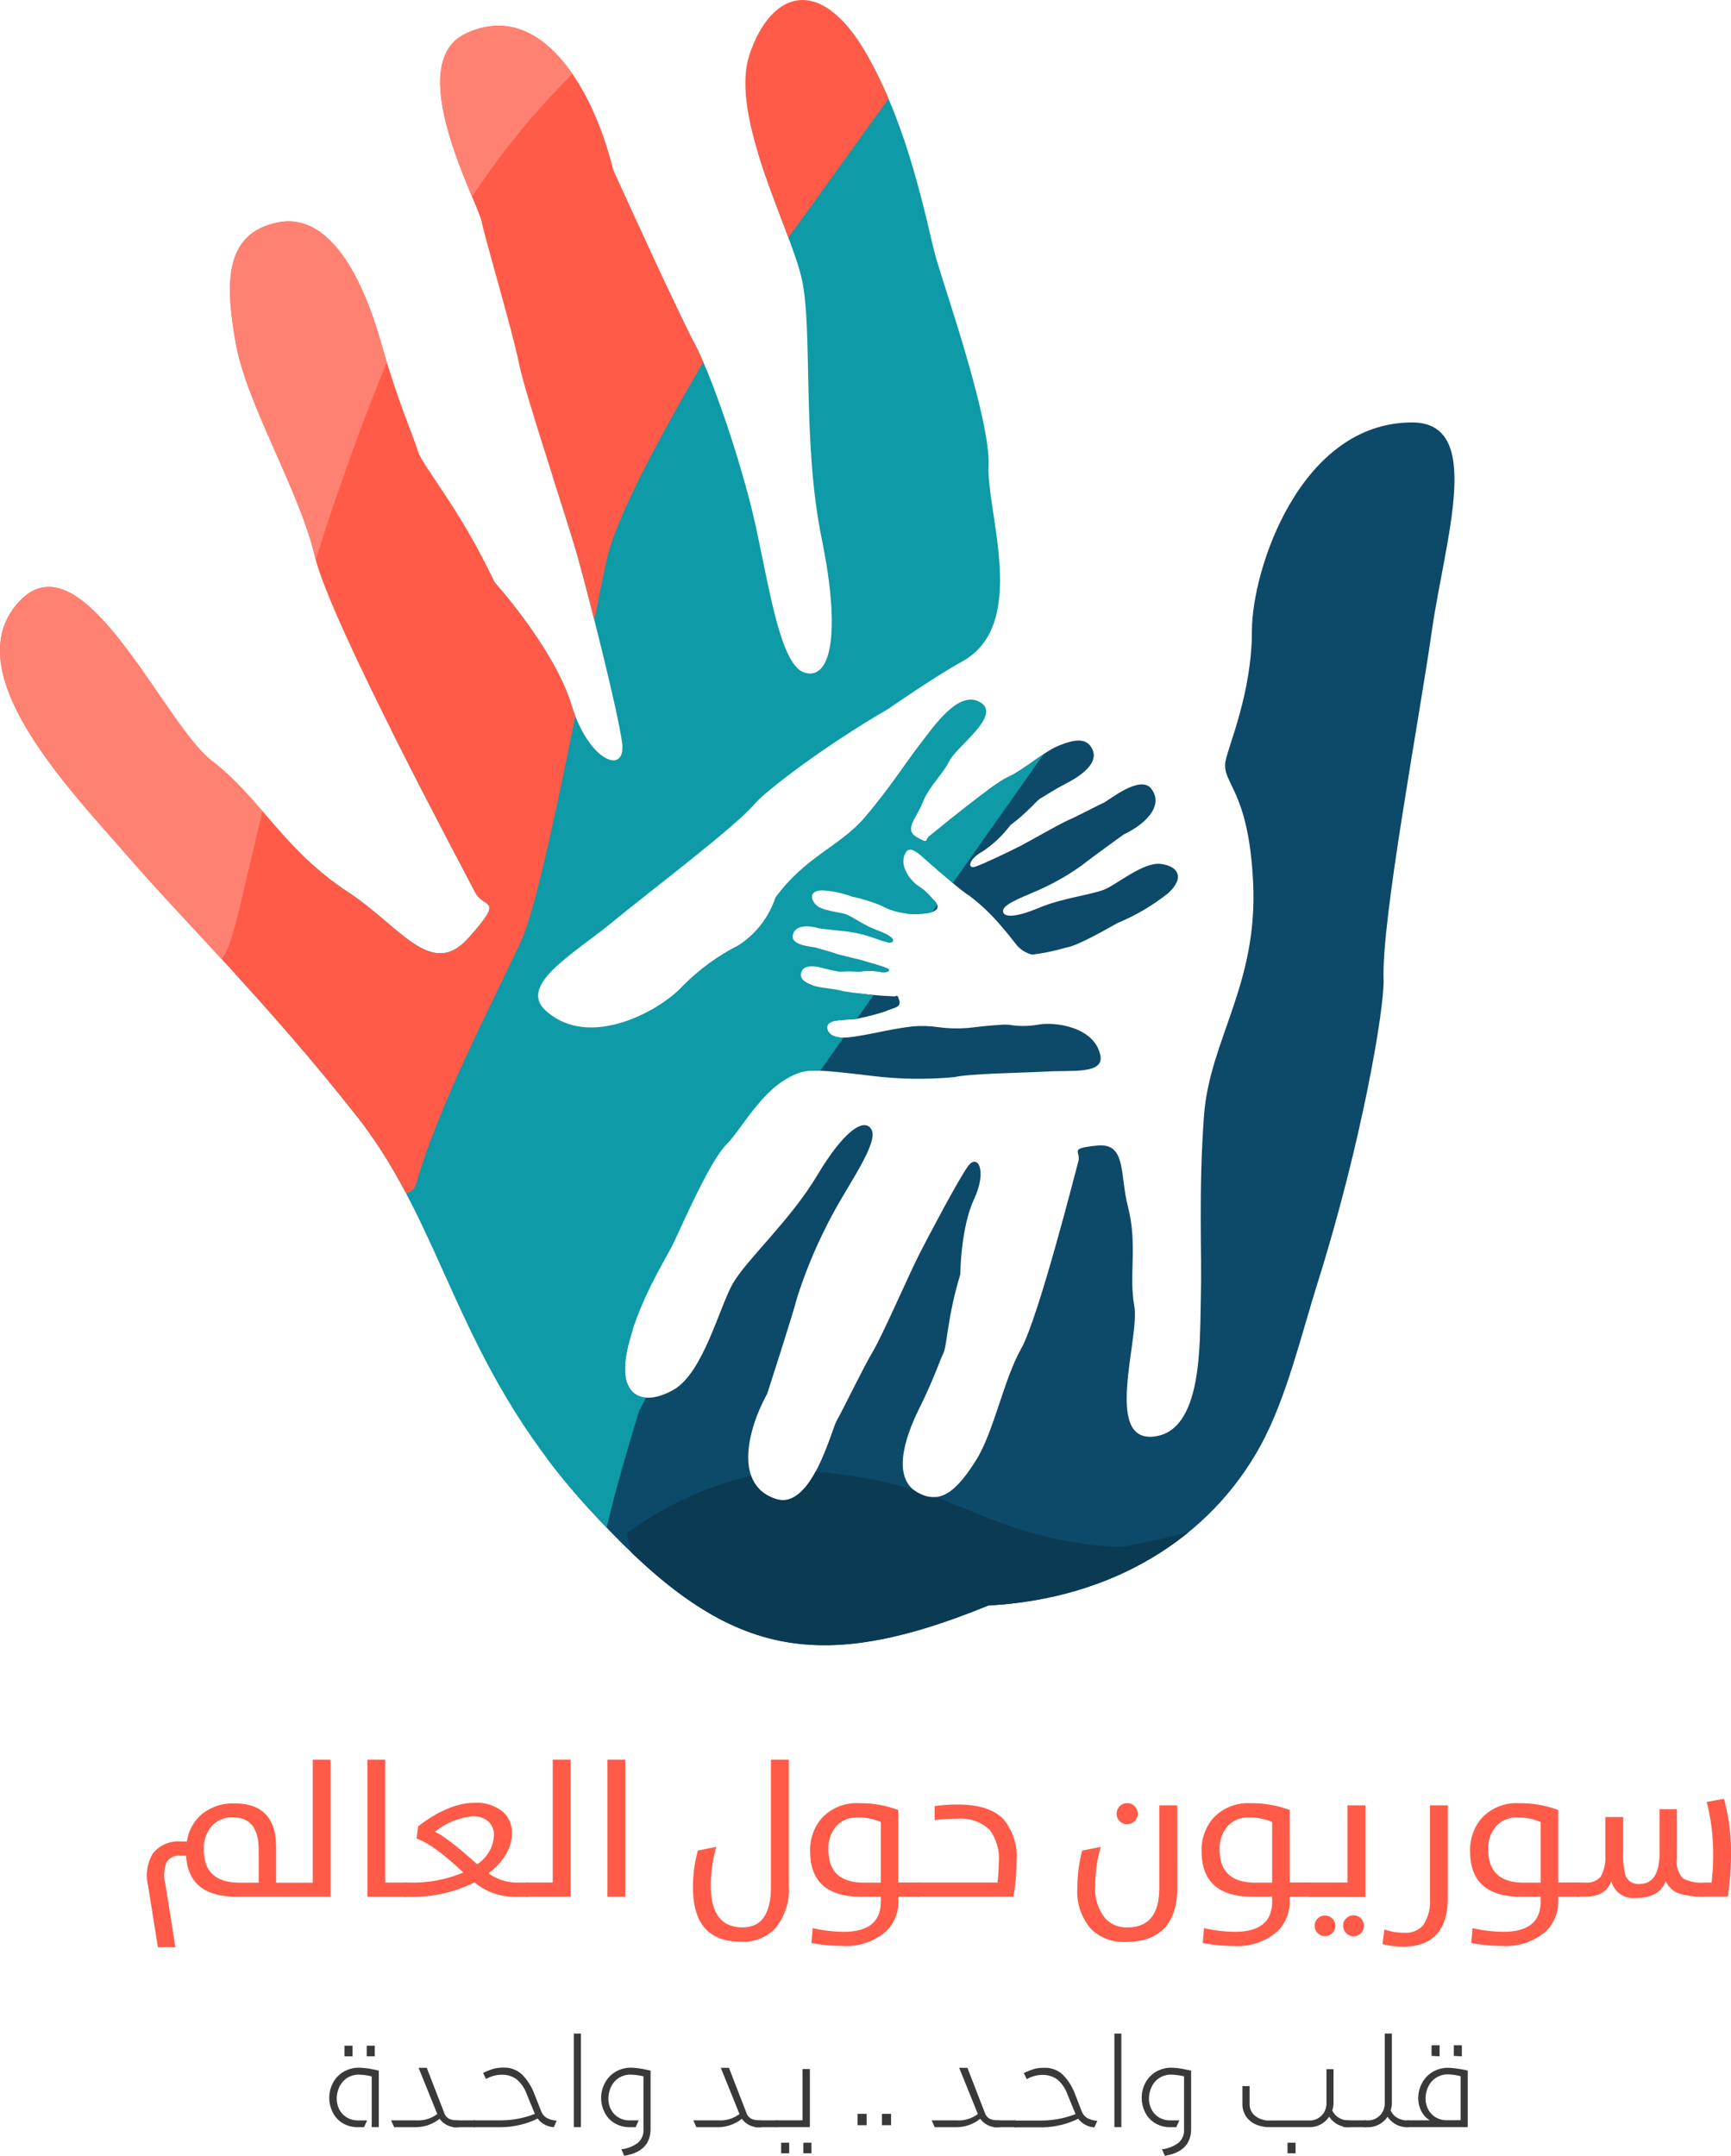 <svg xmlns="http://www.w3.org/2000/svg" width="201.453" height="250.824"><defs><clipPath id="clip-path"><path id="Path_11638" data-name="Path 11638" d="M87.191 6.478c-2.294 7.169 4.853 20.177 6.133 26.049s0 18.9 2.3 30.139 1.019 16.594-2.047 15.575-4.342-12.005-6.128-19.153-4.849-15.835-6.642-19.153-9.447-20.176-9.447-20.176C69.062 10.312 62.891-.188 54.207 3.9c-7.442 3.5 1.318 19.439 1.83 21.853s3.574 12.647 4.342 16.468S66 60.351 67.275 64.948s4.6 17.622 5.118 21.452-3.838 2.3-5.873-4.342-8.956-14.3-8.956-14.3c-4.086-8.683-8.427-13.536-8.956-15.323s-2.273-5.574-4.316-12.726-5.877-15.1-12.005-13.822-6.128 6.9-4.853 14.048 7.408 17.11 9.195 24.77 17.622 37.031 18.641 39.074 3.578.512-.763 5.365-7.95-1.395-14.052-5.382C33.178 99.015 30.244 92.8 24.627 88.5S9.56 61.9 2.152 70.07 8.28 92.029 14.925 99.693s16.091 16.854 26.561 30.135 11.485 28.6 26.808 45.454 25.529 20.177 46.733 11.515c14.3-.763 25.759-7.723 31.713-18.671 3.007-5.544 4.725-12.922 6.6-18.867 5.148-16.351 7.783-31.939 7.677-35.287-.256-6.935 4.086-29.853 5.617-40.562s6.133-24.262-2.294-24.258c-13.029 0-18.646 17.106-18.646 24.258s-2.721 13.315-3.062 15.11c-.512 2.683 2.653 3.16 3.2 14.074.6 12.01-5.075 18.364-5.719 27.265s-.226 15.852-.363 21.2.235 15.541-5.544 16.091-1.544-11.515-2.2-15.183.405-7.139-.742-11.583c-.964-3.723-.145-7.442-3.565-7.1s-1.881.661-2.2 1.821-4.64 18.223-6.67 21.831-3.182 9.685-5.224 12.931-4.047 5.433-6.892 3.749-1.514-6.158.23-9.672 2.41-5.621 2.845-6.5.473-4.316 1.966-9.152c0 0 .038-5.442 1.6-8.76s.426-5.459-.746-3.783-4.5 7.967-5.638 10.2-4.333 9.549-5.4 11.314-3.51 6.849-4.171 7.971-2.913 10.466-7.062 9.186c-4.841-1.493-3.51-7.783-1.045-12.287 0 0 3.011-9.3 3.493-11.229A56.84 56.84 0 0 1 97 141.083c1.847-3.433 5.254-8.163 4.423-9.651s-3.237.149-6.337 5.348-8.235 9.809-9.809 12.568-3.438 10.372-6.877 12.342-6.538.964-5.45-4.427 4.474-10.7 5.348-12.462 4.231-9.638 6.239-11.639 4.461-7.28 9-8.5c1.335-.358 6.278.341 7.924.516a44.051 44.051 0 0 0 9.57.149c1.791-.426 7.971-.495 10.841-.657s6.627.324 6.188-1.868c-.682-3.386-5.425-3.949-7.28-3.578a9.951 9.951 0 0 1-2.985.064 5.542 5.542 0 0 0-1.117-.072s-2.265.158-3.254.3a15.779 15.779 0 0 1-4.175 0 13.131 13.131 0 0 0-3.092-.09c-2.312.281-4.069.738-5.446.968s-3.97.853-4.4-.614 2.87-.972 3.779-1.326a26.917 26.917 0 0 0 2.926-.772c.908-.426 1.9-.426 1.638-1.279-.192-.64-.243-.576-.384-.512a.426.426 0 0 1-.192.038 49.6 49.6 0 0 1-5.932-.6c-1.032-.337-2.64-.328-3.57-.691s-1.6-.763-1.305-1.578 1.5-.7 2.486-.426 1.561.337 1.808.405a3.165 3.165 0 0 0 .657 0 12.089 12.089 0 0 1 1.783.043 6.824 6.824 0 0 1 2.324-.03c.925.239 1.416-.166.93-.38s-2.256-.755-2.887-.934-2.665-.627-3.169-.815-1.928-.554-2.252-.665-2.823-.222-2.7-1.348c.141-1.318 1.821-1.279 3.1-.887 0 0 2.533.307 3.049.333a14.838 14.838 0 0 1 2.729.589c.968.3 2.354.938 2.691.648s-.2-.819-1.706-1.352-2.93-1.616-3.71-1.885-2.828-.363-3.506-1.143-.576-1.625.853-1.621a12.331 12.331 0 0 1 3.454.746 17.365 17.365 0 0 1 3.3 1.015 8.1 8.1 0 0 0 4.265.981s3.787.06 1.727-1.774a7.25 7.25 0 0 0-1.561-1.446c-.853-.508-2.452-2.393-1.523-3.928.606-.989 1.868.516 3.019 1.467s3.54 3.1 4.371 3.561a23.028 23.028 0 0 1 3.608 3.412 41.077 41.077 0 0 1 1.749 2.132 3.412 3.412 0 0 0 1.962 1.314 25.187 25.187 0 0 0 3.992-.832c1.407-.213 5.118-2.405 5.971-2.862a24.378 24.378 0 0 0 5.864-3.454c2.026-1.859 1.088-3.19-.891-3.412s-4.99 2.312-6.453 2.951-4.913.989-7.715 2.171-4.265 1.134-4.154.286 2.891-1.757 4.657-2.6a28.117 28.117 0 0 0 4.632-2.725c.772-.64 4.755-3.51 4.755-3.51 2.333-1.092 4.742-3.245 3.224-5.288-1.279-1.753-4.981 1.36-5.587 1.616s-3.1 1.591-4.056 1.992-4.423 2.405-5.544 2.985-4.342 2.132-5.31 2.448-.8-.879.819-1.757a13.03 13.03 0 0 0 3.254-3.071c2.043-1.514 3.079-2.9 3.514-3.122s1.335-.883 3.083-1.787 3.621-2.324 2.985-3.838-2.132-1.233-3.9-.529-4.064 2.819-5.971 3.685-8.7 6.517-9.182 6.888.051.955-1.437.081-.051-2.132.665-3.932c.853-2.132 2.316-3.228 3.143-4.913s6.128-5.305 3.617-6.824-5.391 2.742-7.033 4.866-3.5 5.067-6.4 8.483-6.824 4.482-10.419 9.344a10.559 10.559 0 0 1-4.265 5.544 25.434 25.434 0 0 0-6.572 4.8c-2.542 2.789-10.82 7.459-15.9 2.828-3.288-2.985 3.322-6.64 7.736-10.278S85.477 96.294 87.856 93.5C89 92.149 95.571 87.01 103.4 82.463c0 0 5.348-3.719 8.585-5.506 7.783-4.3 2.81-17.366 3.062-22.731s-5.118-20.684-6.128-24.262-3.062-15.319-8.427-24.258C98.062 1.706 95.6 0 93.4 0c-2.678 0-4.951 2.559-6.218 6.478" transform="translate(.003)" fill="none"/></clipPath></defs><g id="Layer_2" data-name="Layer 2" transform="translate(-61.317 -38.55)"><g id="Layer_1" data-name="Layer 1" transform="translate(61.317 38.55)"><g id="Group_5427" data-name="Group 5427" clip-path="url('#clip-path')"><path id="Path_11633" data-name="Path 11633" d="M270.582 131.828 168.42 286.882l110.491-8 33.33-151.042Z" transform="translate(-122.743 -89.76)" fill="#0d4968"/><path id="Path_11634" data-name="Path 11634" d="m143.982 63.923-28.74 40.7L94.656 143.5s-4.29 13.826-4.29 16.786S35.35 112.1 35.35 112.1L129.554-36Z" transform="translate(-20.273 20.647)" fill="#0e9aa7"/><path id="Path_11635" data-name="Path 11635" d="M171.06 408.532s10.5-8.21 21.917-7.182 15.7 3.864 22.279 6.218 12.619 2.657 13.707 2.474a88.207 88.207 0 0 0 12.133-3.019c3.8-1.45-3.983 12.2-3.983 12.2l-38.46 8.031-24.514-5.118Z" transform="translate(-98.106 -230.133)" fill="#0b3a53"/><path id="Path_11636" data-name="Path 11636" d="m102.225-18.446-.644.9L87.55 1.931l-9.489 13.063S65.557 35.1 63.8 42.979s-7.2 38.315-9.916 44.29-9.51 18.765-12.227 28.258S-11.87 79.934-11.87 79.934L5.769-23.879 85.648-38.55l16.577 13.856Z" transform="translate(6.809 22.109)" fill="#ff5b48"/><path id="Path_11637" data-name="Path 11637" d="M39.759-4.46c.989 2.132-9.382 7.114-20.1 23.367-.542.823-.913 1.4-1.279 1.966-3.191 5.139-8.752 15.456-15.866 37.159-3.838 11.707-4.742 22.411-6.248 28.531-4.265 17.353-4.3 20.168-6.521 21.75-7.655 5.4-51.915-20.752-51.062-50.009.9-30.519 49.9-54.218 81.244-65.481 0 .001 18.347-.49 19.832 2.717Z" transform="translate(35.175 4.131)" fill="#ff8172"/></g><path id="Path_11639" data-name="Path 11639" d="M50.595 496.014q-5.655 0-5.911-4.772h-.653a1.681 1.681 0 0 0-1.633.772 4.153 4.153 0 0 0-.132 2.508l1.169 7.37H41.4l-1.151-7.19a4.993 4.993 0 0 1 .542-3.7 3.758 3.758 0 0 1 3.327-1.416h.653a5.118 5.118 0 0 1 1.706-3.152 5.686 5.686 0 0 1 3.838-1.279q4.841 0 4.84 5.071v4.154h4.265v-14.32h2.068v15.954Zm2.533-5.459q0-3.783-3.007-3.779a3.148 3.148 0 0 0-2.478 1.036 3.953 3.953 0 0 0-.9 2.721q0 3.838 4.145 3.838h2.243Z" transform="translate(-23.022 -275.326)" fill="#ff5b48"/><path id="Path_11640" data-name="Path 11640" d="M100.25 480.06h2.077v14.3h2.508v1.659h-4.585Z" transform="translate(-57.494 -275.326)" fill="#ff5b48"/><path id="Path_11641" data-name="Path 11641" d="M110.169 501.112h.751a14.828 14.828 0 0 0 6.175-1.169q-3.523-3.322-5.438-3.936l.192-1.446q3.574-2.717 6.529-2.721a4.818 4.818 0 0 1 3.348 1.062 3.194 3.194 0 0 1 1.028 2.444q0 2.584-2.721 4.691a5.659 5.659 0 0 0 3.263 1.083h1.382v1.659H123a7.3 7.3 0 0 1-4.6-1.68 16.28 16.28 0 0 1-7.677 1.68h-.563Zm8.53-2.132a4.218 4.218 0 0 0 1.966-3.348 2.081 2.081 0 0 0-.6-1.569 2.606 2.606 0 0 0-1.911-.652 8.087 8.087 0 0 0-4.367 1.813q1.241.465 4.909 3.749Z" transform="translate(-63.178 -282.082)" fill="#ff5b48"/><path id="Path_11642" data-name="Path 11642" d="M143.39 494.355h3.173v-14.3h2.077v15.954h-5.25Z" transform="translate(-82.236 -275.326)" fill="#ff5b48"/><path id="Path_11643" data-name="Path 11643" d="M165.75 480.06h2.077v15.954h-2.077Z" transform="translate(-95.06 -275.326)" fill="#ff5b48"/><path id="Path_11644" data-name="Path 11644" d="M198.171 480.06h2.09v14.594a7.145 7.145 0 0 1-1.582 5.041 5.191 5.191 0 0 1-4.009 1.548q-5.574 0-5.57-6.312a16.378 16.378 0 0 1 .563-4.3l2.154-.426a16.045 16.045 0 0 0-.64 4.5q0 4.875 3.689 4.87 3.305 0 3.305-4.725Z" transform="translate(-108.452 -275.326)" fill="#ff5b48"/><path id="Path_11645" data-name="Path 11645" d="m221.224 508.209.145-1.736a16.46 16.46 0 0 0 3.612.426q4.324 0 4.32-3.535v-.542h-2.29q-5.937 0-5.937-5.271a5.608 5.608 0 0 1 1.4-3.932 5.529 5.529 0 0 1 4.3-1.68 12.61 12.61 0 0 1 4.555.793v8.431h2.5v1.659h-2.486v.426a4.789 4.789 0 0 1-1.471 3.634 7.112 7.112 0 0 1-5.118 1.659 19.009 19.009 0 0 1-3.53-.332Zm8.077-14.074a6.267 6.267 0 0 0-2.729-.529 3.126 3.126 0 0 0-2.474 1.028 3.907 3.907 0 0 0-.9 2.708q0 3.838 4.12 3.838h1.982Z" transform="translate(-126.788 -282.138)" fill="#ff5b48"/><path id="Path_11646" data-name="Path 11646" d="M250.27 501.375h9.348a21.6 21.6 0 0 0 .153-2.32 5.624 5.624 0 0 0-1.079-3.838 4.968 4.968 0 0 0-3.868-1.258 19.428 19.428 0 0 0-2.52.154v-1.625a17.671 17.671 0 0 1 2.7-.188q3.634 0 5.284 1.68a6.809 6.809 0 0 1 1.557 4.9 24.655 24.655 0 0 1-.367 4.145h-11.2Z" transform="translate(-143.534 -282.345)" fill="#ff5b48"/><path id="Path_11647" data-name="Path 11647" d="M305.63 501.675q0 6.372-5.971 6.4a5.418 5.418 0 0 1-3.988-1.416 6.587 6.587 0 0 1-1.671-4.92 16.207 16.207 0 0 1 .567-4.3l2.154-.426a16.045 16.045 0 0 0-.64 4.5 5.382 5.382 0 0 0 1.219 3.887 3.382 3.382 0 0 0 2.538.981q3.693 0 3.693-4.593v-9.608h2.09Zm-6.708-7.647a1.186 1.186 0 0 1-.354-.853 1.228 1.228 0 0 1 .354-.883 1.147 1.147 0 0 1 .853-.363 1.232 1.232 0 0 1 1.25 1.245 1.185 1.185 0 0 1-.367.853 1.224 1.224 0 0 1-.883.35 1.169 1.169 0 0 1-.854-.349Z" transform="translate(-168.614 -282.133)" fill="#ff5b48"/><path id="Path_11648" data-name="Path 11648" d="m328.027 508.209.145-1.736a16.425 16.425 0 0 0 3.612.426q4.32 0 4.32-3.535v-.542h-2.277q-5.928 0-5.932-5.271a5.608 5.608 0 0 1 1.4-3.932 5.529 5.529 0 0 1 4.3-1.68 12.59 12.59 0 0 1 4.55.793v8.431h2.486v1.659h-2.486v.426a4.8 4.8 0 0 1-1.467 3.642 7.1 7.1 0 0 1-5.118 1.659 18.976 18.976 0 0 1-3.533-.34Zm8.077-14.074a6.282 6.282 0 0 0-2.729-.529 3.122 3.122 0 0 0-2.474 1.028 3.91 3.91 0 0 0-.908 2.708q0 3.838 4.124 3.838h1.983Z" transform="translate(-188.051 -282.138)" fill="#ff5b48"/><path id="Path_11649" data-name="Path 11649" d="M357.05 501.5h4.55v-8.98h2.077v10.662h-6.627Zm2.772 5.89a1.2 1.2 0 1 1-.853-2.047 1.173 1.173 0 0 1 .853.345 1.134 1.134 0 0 1 .354.853 1.173 1.173 0 0 1-.354.85Zm3.339 0a1.117 1.117 0 0 1-.853.367 1.207 1.207 0 0 1-1.215-1.228 1.113 1.113 0 0 1 .354-.853 1.173 1.173 0 0 1 .853-.354 1.173 1.173 0 0 1 1.194 1.2 1.194 1.194 0 0 1-.333.869Z" transform="translate(-204.775 -282.472)" fill="#ff5b48"/><path id="Path_11650" data-name="Path 11650" d="m377.26 508.662.222-1.706a6.5 6.5 0 0 0 2.286.388 2.687 2.687 0 0 0 2.209-.853 4.9 4.9 0 0 0 .806-3.036V492.52h2.077v10.751q0 5.7-5.246 5.7a9.205 9.205 0 0 1-2.354-.311Z" transform="translate(-216.366 -282.472)" fill="#ff5b48"/><path id="Path_11651" data-name="Path 11651" d="m401.3 508.209.145-1.736a16.459 16.459 0 0 0 3.612.426q4.324 0 4.32-3.535v-.542H407.1q-5.937 0-5.937-5.271a5.609 5.609 0 0 1 1.4-3.932 5.529 5.529 0 0 1 4.3-1.68 12.61 12.61 0 0 1 4.555.793v8.431h2.486v1.659h-2.486v.426a4.789 4.789 0 0 1-1.471 3.634 7.1 7.1 0 0 1-5.118 1.659 18.962 18.962 0 0 1-3.534-.332Zm8.077-14.074a6.268 6.268 0 0 0-2.729-.529 3.126 3.126 0 0 0-2.474 1.028 3.907 3.907 0 0 0-.9 2.708q0 3.838 4.12 3.838h1.987Z" transform="translate(-230.073 -282.138)" fill="#ff5b48"/><path id="Path_11652" data-name="Path 11652" d="M430.314 500.475h.972a2.113 2.113 0 0 0 1.778-.653 4.483 4.483 0 0 0 .554-2.44v-4.532h2.082v4.124a8.579 8.579 0 0 0 .277 2.708 1.563 1.563 0 0 0 1.625.96q2.329 0 2.328-3.646v-5.049h2.022v5.8a2.717 2.717 0 0 0 .729 2.265 4.731 4.731 0 0 0 2.559.465h.742a26.345 26.345 0 0 0 .188-3.139 24.6 24.6 0 0 0-.751-6.239l2.009-.367a23.618 23.618 0 0 1 .819 6.4 33.579 33.579 0 0 1-.367 4.985h-2.559a9.544 9.544 0 0 1-3.152-.375 2.674 2.674 0 0 1-1.514-1.437q-.751 1.962-3.412 1.966a2.663 2.663 0 0 1-2.93-1.945c-.426 1.194-1.441 1.791-3.028 1.791h-.972Z" transform="translate(-246.792 -281.445)" fill="#ff5b48"/><path id="Path_11653" data-name="Path 11653" d="m95.09 560.881.537.115v6.581H94.8v-5.9a6.573 6.573 0 0 0-1.467-.209 2.486 2.486 0 0 0-1.416.4 2.56 2.56 0 0 0-.887 1.045 3.194 3.194 0 0 0-.3 1.36 2.678 2.678 0 0 0 .286 1.215 2.315 2.315 0 0 0 .853.938 2.452 2.452 0 0 0 1.343.363h1.053l-.354.793h-.648a3.412 3.412 0 0 1-1.864-.482 3.049 3.049 0 0 1-1.151-1.279 3.749 3.749 0 0 1-.384-1.676 3.654 3.654 0 0 1 .405-1.676 3.258 3.258 0 0 1 1.2-1.3 3.5 3.5 0 0 1 1.919-.508 8.961 8.961 0 0 1 1.693.222Zm-3.459-1.544V558.1h.938v1.237Zm2.589 0V558.1h.938v1.237Z" transform="translate(-51.541 -320.084)" fill="#393939"/><path id="Path_11654" data-name="Path 11654" d="M113.427 570.045a2.394 2.394 0 0 0 1.13.2.132.132 0 0 1 .115.047.222.222 0 0 1 .026.094v.512a.208.208 0 0 1-.026.094.124.124 0 0 1-.115.047 2.416 2.416 0 0 1-2.2-.977 4.471 4.471 0 0 1-2.772.977h-2.516l-.354-.793h2.985a3.658 3.658 0 0 0 2.388-.742l-2.175-5.374h.951l2.034 5.246a1.25 1.25 0 0 0 .529.669Z" transform="translate(-61.199 -323.542)" fill="#393939"/><path id="Path_11655" data-name="Path 11655" d="M126.114 578.51a.234.234 0 0 1 .03.094v.516a.217.217 0 0 1-.03.094c0 .034-.055.047-.115.047h-2.414c-.06 0-.1 0-.115-.047a.17.17 0 0 1-.03-.094v-.512a.183.183 0 0 1 .03-.094.124.124 0 0 1 .115-.047H126a.124.124 0 0 1 .114.043Z" transform="translate(-70.794 -331.764)" fill="#393939"/><path id="Path_11656" data-name="Path 11656" d="M134.846 564.927a6.4 6.4 0 0 1 1.4 2.239l.78 1.979a1.54 1.54 0 0 0 .648.781 2.678 2.678 0 0 0 1.156.315l-.324.763a2.525 2.525 0 0 1-1.89-1.004 8.882 8.882 0 0 1-2.081.746 9.839 9.839 0 0 1-2.2.26h-3.088c-.055 0-.094 0-.111-.047a.171.171 0 0 1-.03-.094v-.512a.183.183 0 0 1 .03-.094.12.12 0 0 1 .111-.047h3.088a10.91 10.91 0 0 0 3.966-.755l-.073-.158-.879-2.132a4.043 4.043 0 0 0-1.177-1.727 2.852 2.852 0 0 0-1.813-.533 3.641 3.641 0 0 0-1.749.495l-.341-.708a8.924 8.924 0 0 1 1.2-.478 4.335 4.335 0 0 1 1.186-.137 2.985 2.985 0 0 1 2.191.848Z" transform="translate(-74.046 -323.511)" fill="#393939"/><path id="Path_11657" data-name="Path 11657" d="M156.58 565.678V554.79h.823v10.888Z" transform="translate(-89.801 -318.185)" fill="#393939"/><path id="Path_11658" data-name="Path 11658" d="m169.3 564.331.486.1v6.781q0 2.627-3.058 3.13l-.341-.755a4 4 0 0 0 1.928-.755 1.915 1.915 0 0 0 .644-1.561V565.1a6.937 6.937 0 0 0-1.476-.2 2.478 2.478 0 0 0-1.416.4 2.559 2.559 0 0 0-.891 1.045 3.258 3.258 0 0 0-.3 1.36 2.738 2.738 0 0 0 .286 1.215 2.359 2.359 0 0 0 .853.938 2.431 2.431 0 0 0 1.343.362h1.049l-.354.793h-.623a3.412 3.412 0 0 1-1.859-.482 3.02 3.02 0 0 1-1.151-1.279 3.693 3.693 0 0 1-.388-1.676 3.655 3.655 0 0 1 .426-1.676 3.317 3.317 0 0 1 1.2-1.3 3.517 3.517 0 0 1 1.919-.508 8.772 8.772 0 0 1 1.723.239Z" transform="translate(-94.074 -323.517)" fill="#393939"/><path id="Path_11659" data-name="Path 11659" d="M195.9 570.045a2.394 2.394 0 0 0 1.13.2.132.132 0 0 1 .115.047.222.222 0 0 1 .026.094v.512a.208.208 0 0 1-.026.094.124.124 0 0 1-.115.047 2.409 2.409 0 0 1-2.2-.977 4.471 4.471 0 0 1-2.772.977h-2.525l-.354-.793h2.985a3.658 3.658 0 0 0 2.388-.742l-2.175-5.374h.951l2.034 5.246a1.25 1.25 0 0 0 .538.669Z" transform="translate(-108.492 -323.542)" fill="#393939"/><path id="Path_11660" data-name="Path 11660" d="M208.594 578.511a.235.235 0 0 1 .03.094v.516a.218.218 0 0 1-.03.094c-.021.034-.055.047-.115.047h-2.418c-.055 0-.094 0-.111-.047a.17.17 0 0 1-.03-.094v-.512a.184.184 0 0 1 .03-.094.119.119 0 0 1 .111-.047h2.418a.128.128 0 0 1 .115.043Z" transform="translate(-118.099 -331.765)" fill="#393939"/><path id="Path_11661" data-name="Path 11661" d="M211.731 571.224c-.055 0-.094 0-.111-.047a.171.171 0 0 1-.03-.094v-.512a.183.183 0 0 1 .03-.094.119.119 0 0 1 .111-.047h3.019v-5.97h.853v6.764Zm.529 3.045v-1.237h.938v1.237Zm2.584 0v-1.237h.938v1.237Z" transform="translate(-121.35 -323.731)" fill="#393939"/><path id="Path_11662" data-name="Path 11662" d="M234 578.012v-1.322h1.066v1.322Z" transform="translate(-134.203 -330.745)" fill="#393939"/><path id="Path_11663" data-name="Path 11663" d="M240.66 578.012v-1.322h1.066v1.322Z" transform="translate(-138.023 -330.745)" fill="#393939"/><path id="Path_11664" data-name="Path 11664" d="M260.967 570.045a2.4 2.4 0 0 0 1.13.2.128.128 0 0 1 .115.047.234.234 0 0 1 .03.094v.512a.217.217 0 0 1-.03.094c0 .034-.055.047-.115.047a2.416 2.416 0 0 1-2.2-.977 4.461 4.461 0 0 1-2.772.977H254.6l-.354-.793h2.985a3.659 3.659 0 0 0 2.388-.742l-2.175-5.374h.96l2.034 5.246a1.28 1.28 0 0 0 .529.669Z" transform="translate(-145.817 -323.542)" fill="#393939"/><path id="Path_11665" data-name="Path 11665" d="M273.656 578.512a.184.184 0 0 1 .03.094v.516a.172.172 0 0 1-.03.094c0 .034-.055.047-.111.047h-2.418a.124.124 0 0 1-.115-.047.218.218 0 0 1-.013-.094v-.512a.235.235 0 0 1 .03-.094.132.132 0 0 1 .115-.047h2.414a.12.12 0 0 1 .098.043Z" transform="translate(-155.422 -331.765)" fill="#393939"/><path id="Path_11666" data-name="Path 11666" d="M282.383 564.95a6.332 6.332 0 0 1 1.4 2.239l.78 2a1.561 1.561 0 0 0 .648.781 2.7 2.7 0 0 0 1.16.316l-.328.763a2.516 2.516 0 0 1-1.889-1.006 8.984 8.984 0 0 1-2.085.746 9.832 9.832 0 0 1-2.2.26H276.8c-.06 0-.1 0-.115-.047a.216.216 0 0 1-.03-.094v-.512a.235.235 0 0 1 .03-.094.124.124 0 0 1 .115-.047h3.083a10.879 10.879 0 0 0 3.966-.755l-.073-.158-.879-2.132a4.039 4.039 0 0 0-1.173-1.727 2.871 2.871 0 0 0-1.812-.533 3.629 3.629 0 0 0-1.749.495l-.341-.708a8.7 8.7 0 0 1 1.2-.478 4.371 4.371 0 0 1 1.19-.136 2.985 2.985 0 0 1 2.171.827Z" transform="translate(-158.67 -323.534)" fill="#393939"/><path id="Path_11667" data-name="Path 11667" d="M304.1 565.678V554.79h.81v10.888Z" transform="translate(-174.407 -318.185)" fill="#393939"/><path id="Path_11668" data-name="Path 11668" d="m316.827 564.331.482.1v6.781q0 2.627-3.058 3.13l-.341-.755a3.983 3.983 0 0 0 1.928-.755 1.915 1.915 0 0 0 .648-1.561V565.1a7 7 0 0 0-1.48-.2 2.478 2.478 0 0 0-1.416.4 2.559 2.559 0 0 0-.887 1.045 3.194 3.194 0 0 0-.3 1.36 2.679 2.679 0 0 0 .286 1.215 2.316 2.316 0 0 0 .853.938 2.451 2.451 0 0 0 1.343.363h1.053l-.358.793h-.623a3.411 3.411 0 0 1-1.864-.482 3.048 3.048 0 0 1-1.151-1.279 3.748 3.748 0 0 1-.384-1.676 3.6 3.6 0 0 1 .405-1.676 3.258 3.258 0 0 1 1.2-1.3 3.5 3.5 0 0 1 1.919-.508 8.818 8.818 0 0 1 1.74.243Z" transform="translate(-178.686 -323.517)" fill="#393939"/><path id="Path_11669" data-name="Path 11669" d="M349.492 569.285a1.885 1.885 0 0 0 .738.853 2.254 2.254 0 0 0 1.237.328.133.133 0 0 1 .115.047.222.222 0 0 1 .026.094v.5a.209.209 0 0 1-.026.094.124.124 0 0 1-.115.047 2.7 2.7 0 0 1-2.333-1.22 2.793 2.793 0 0 1-.964.887 2.712 2.712 0 0 1-1.339.333h-4.619a3.949 3.949 0 0 1-1.6-.311 2.654 2.654 0 0 1-1.147-.93 2.558 2.558 0 0 1-.426-1.471v-2.064h.836v2.077a1.74 1.74 0 0 0 .618 1.369 2.593 2.593 0 0 0 1.783.55h4.538a1.915 1.915 0 0 0 1.45-.584 2.013 2.013 0 0 0 .554-1.437V564.5h.823v3.966a2.558 2.558 0 0 1-.149.819Zm-5.207 5.007v-1.237h.938v1.237Z" transform="translate(-194.445 -323.754)" fill="#393939"/><path id="Path_11670" data-name="Path 11670" d="M369.184 578.51a.183.183 0 0 1 .03.094v.516a.171.171 0 0 1-.03.094c0 .034-.055.047-.115.047h-2.414c-.06 0-.1 0-.115-.047a.216.216 0 0 1-.03-.094v-.512a.234.234 0 0 1 .03-.094.123.123 0 0 1 .115-.047h2.414a.124.124 0 0 1 .115.043Z" transform="translate(-210.201 -331.764)" fill="#393939"/><path id="Path_11671" data-name="Path 11671" d="M375.293 563.716a1.86 1.86 0 0 0 .734.853 2.281 2.281 0 0 0 1.245.32.119.119 0 0 1 .111.047.184.184 0 0 1 .03.094v.512a.17.17 0 0 1-.03.094c0 .034-.055.047-.111.047a2.691 2.691 0 0 1-2.333-1.22 2.768 2.768 0 0 1-.968.887 2.7 2.7 0 0 1-1.335.333h-.316c-.055 0-.094 0-.111-.047a.171.171 0 0 1-.03-.094v-.512a.183.183 0 0 1 .03-.094.119.119 0 0 1 .111-.047h.286a1.915 1.915 0 0 0 1.45-.584 2 2 0 0 0 .554-1.437v-8.078h.827v8.1a2.559 2.559 0 0 1-.144.826Z" transform="translate(-213.453 -318.185)" fill="#393939"/><path id="Path_11672" data-name="Path 11672" d="M390.919 560.933v6.581h-6.994c-.06 0-.1 0-.115-.047a.218.218 0 0 1-.03-.094v-.512a.233.233 0 0 1 .03-.094.124.124 0 0 1 .115-.047h2.584a2.67 2.67 0 0 1-1.007-1.1 3.348 3.348 0 0 1-.341-1.527 3.6 3.6 0 0 1 .426-1.676 3.276 3.276 0 0 1 1.2-1.3 3.522 3.522 0 0 1 1.923-.508 11.824 11.824 0 0 1 2.209.324Zm-3.719.853a2.508 2.508 0 0 0-.887 1.045 3.2 3.2 0 0 0-.3 1.36 2.736 2.736 0 0 0 .282 1.215 2.358 2.358 0 0 0 .853.938 2.439 2.439 0 0 0 1.343.362h1.6v-5.118a6.267 6.267 0 0 0-1.476-.213 2.477 2.477 0 0 0-1.42.422Zm-.49-2.559v-1.237h.938v1.284Zm2.589 0v-1.237h.938v1.284Z" transform="translate(-220.106 -320.021)" fill="#393939"/></g></g></svg>
